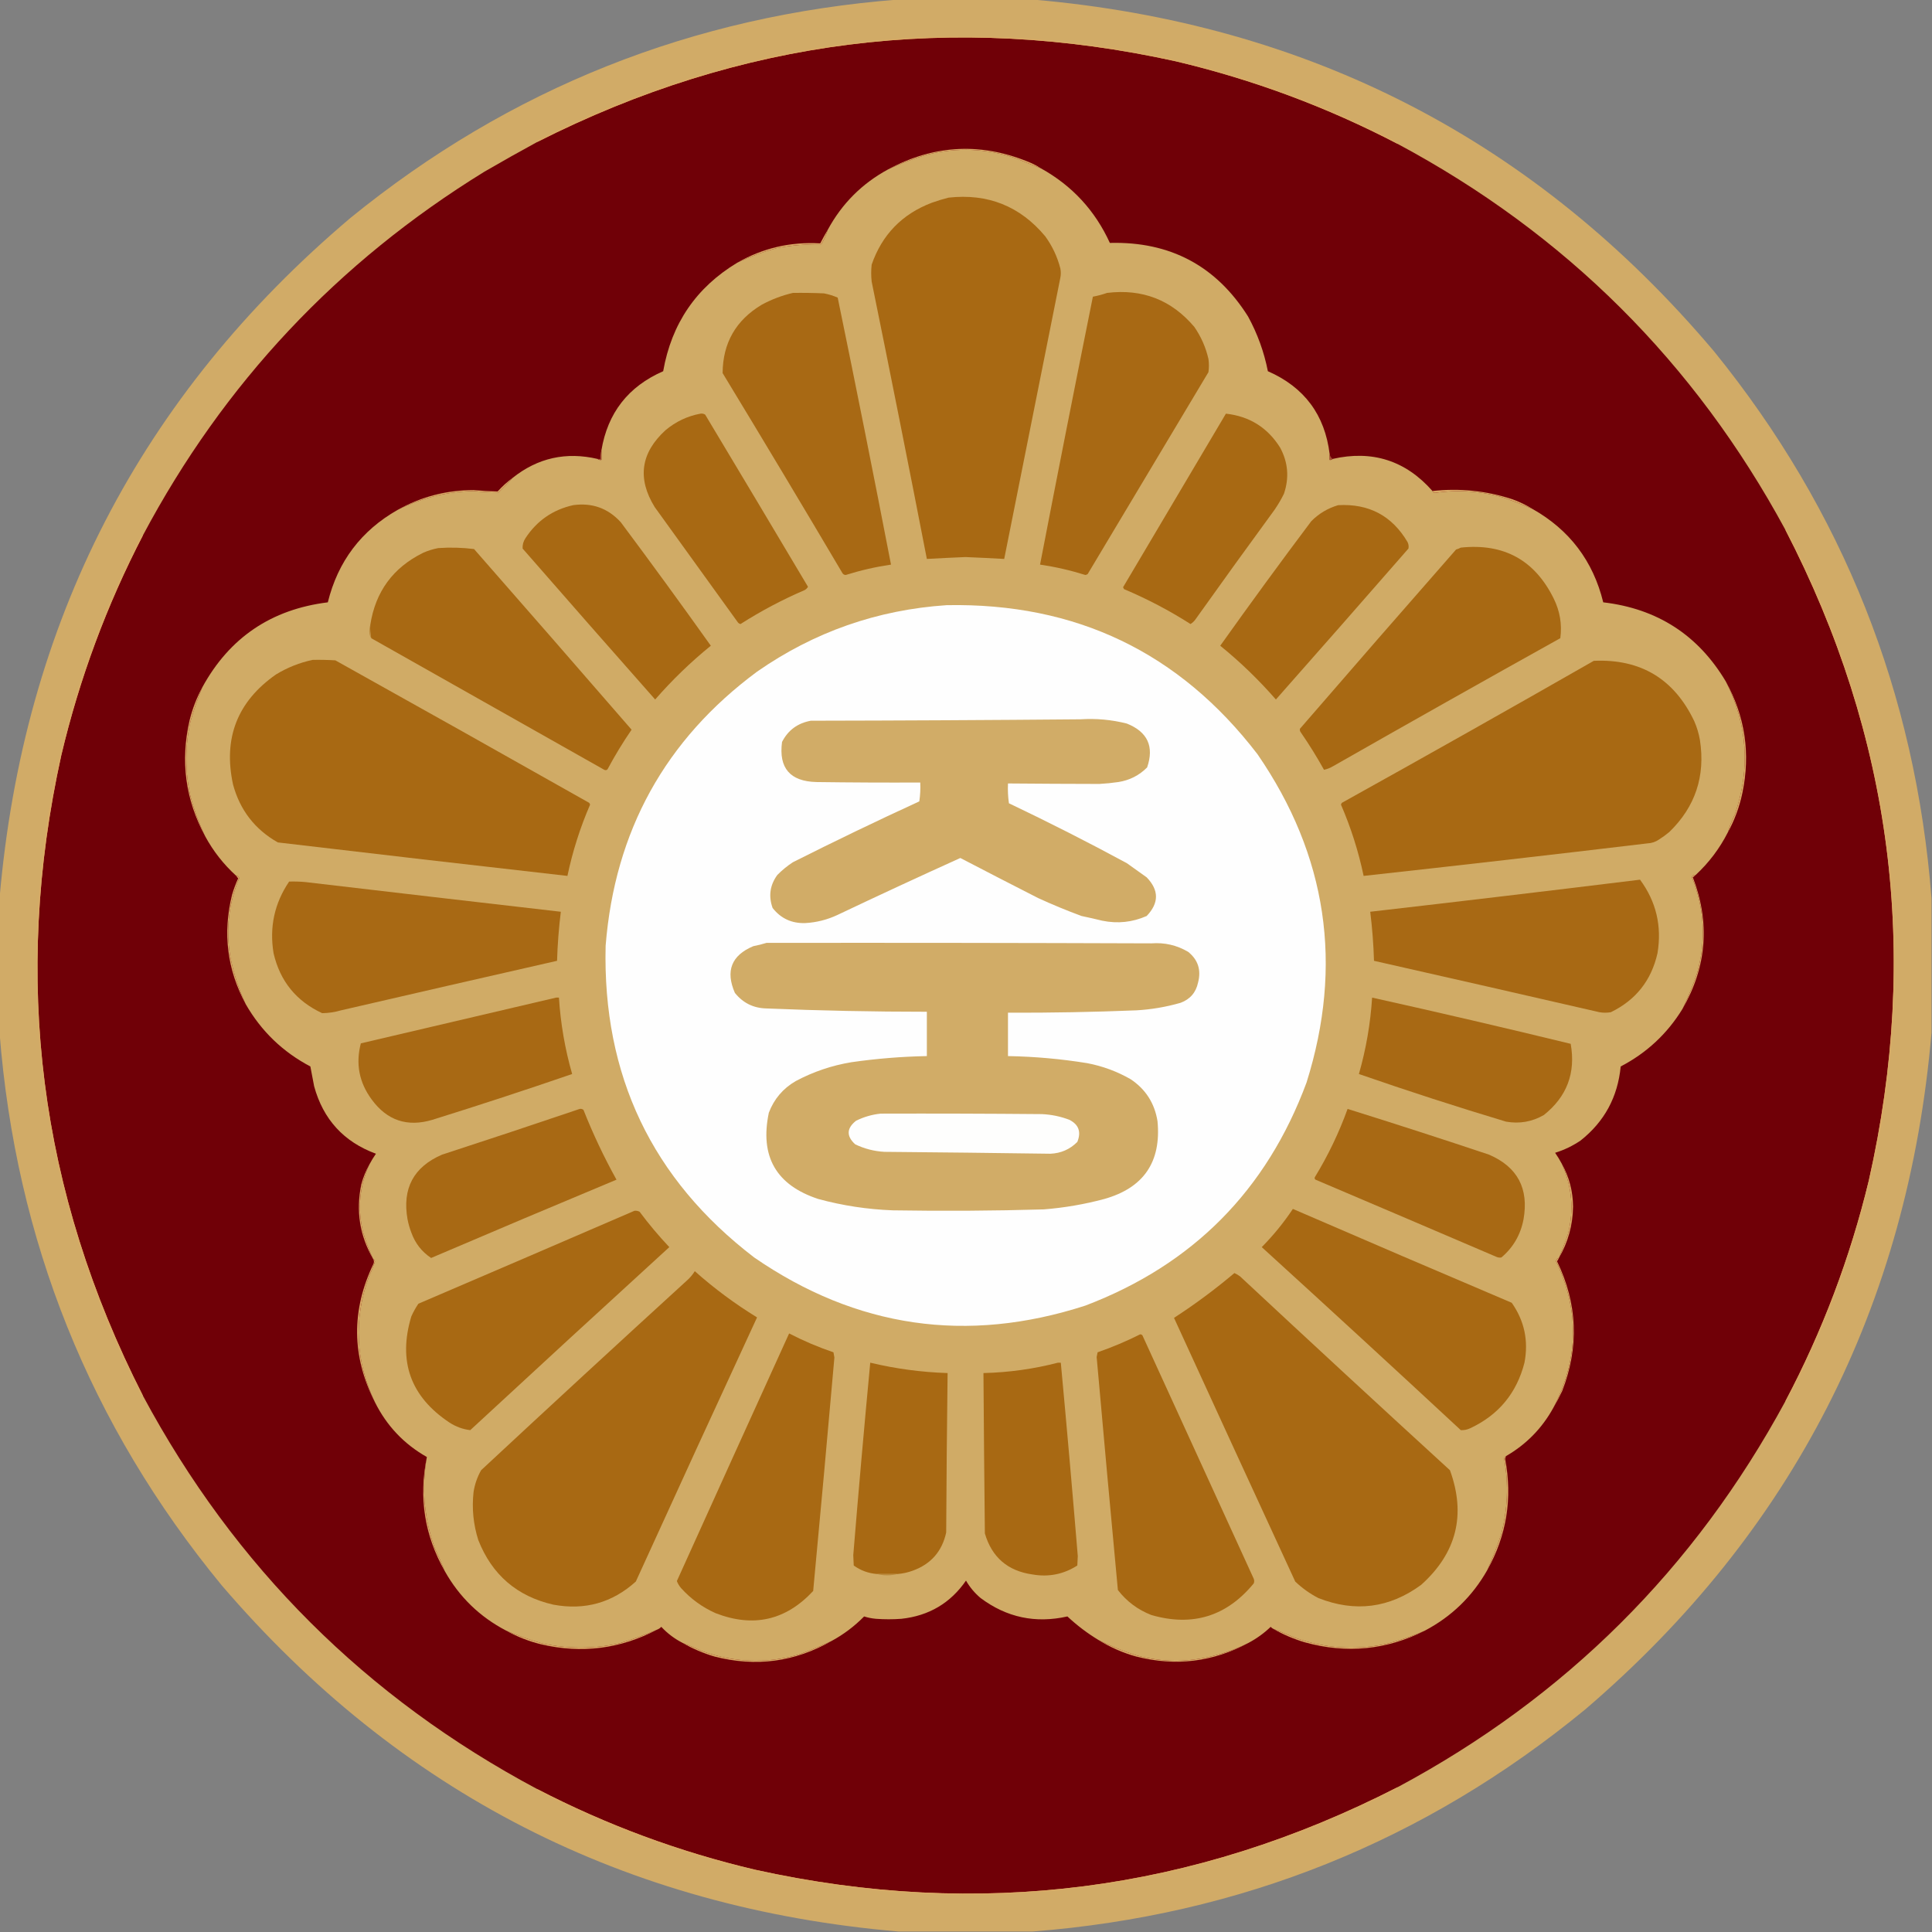 <?xml version="1.0" encoding="UTF-8"?>
<!DOCTYPE svg PUBLIC "-//W3C//DTD SVG 1.1//EN" "http://www.w3.org/Graphics/SVG/1.1/DTD/svg11.dtd">
<svg xmlns="http://www.w3.org/2000/svg" version="1.1" width="2048px" height="2048px" style="shape-rendering:geometricPrecision; text-rendering:geometricPrecision; image-rendering:optimizeQuality; fill-rule:evenodd; clip-rule:evenodd" xmlns:xlink="http://www.w3.org/1999/xlink">
<rect width="100%" height="100%" fill="#808080" stroke="none"/>
<g><path style="opacity:0.987" fill="#d1ab66" d="M 952.5,-0.5 C 999.833,-0.5 1047.17,-0.5 1094.5,-0.5C 1387.5,24.739 1628.34,149.072 1817,372.5C 1953.81,541.315 2030.64,734.649 2047.5,952.5C 2047.5,999.833 2047.5,1047.17 2047.5,1094.5C 2022.56,1384.56 1900.23,1623.72 1680.5,1812C 1510.49,1951.76 1315.16,2030.26 1094.5,2047.5C 1047.17,2047.5 999.833,2047.5 952.5,2047.5C 662.513,2022.6 423.346,1900.26 235,1680.5C 95.236,1510.5 16.736,1315.16 -0.5,1094.5C -0.5,1047.17 -0.5,999.833 -0.5,952.5C 24.65,660.009 148.65,419.509 371.5,231C 540.465,93.575 734.131,16.409 952.5,-0.5 Z"/></g>
<g><path style="opacity:1" fill="#700007" d="M 1481.5,152.5 C 1659.4,247.729 1796.4,384.062 1892.5,561.5C 2005.92,780.606 2035.42,1010.61 1981,1251.5C 1961.25,1333.25 1931.75,1411.25 1892.5,1485.5C 1796.4,1662.94 1659.4,1799.27 1481.5,1894.5C 1265.12,2005.34 1038.12,2034.51 800.5,1982C 719.896,1963.02 642.896,1934.52 569.5,1896.5C 387.998,1799.75 248.665,1660.75 151.5,1479.5C 41.557,1263.63 12.724,1037.29 65,800.5C 84.263,719.205 113.096,641.538 151.5,567.5C 237.11,406.38 357.777,277.88 513.5,182C 532.067,171.219 550.734,160.719 569.5,150.5C 784.853,41.372 1010.52,12.872 1246.5,65C 1328.54,84.401 1406.88,113.568 1481.5,152.5 Z"/></g>
<g><path style="opacity:1" fill="#daaa65" d="M 1481.5,152.5 C 1406.88,113.568 1328.54,84.401 1246.5,65C 1010.52,12.872 784.853,41.372 569.5,150.5C 569.369,149.624 569.702,148.957 570.5,148.5C 786.03,40.017 1011.7,11.85 1247.5,64C 1328.77,83.254 1406.43,112.087 1480.5,150.5C 1481.3,150.957 1481.63,151.624 1481.5,152.5 Z"/></g>
<g><path style="opacity:1" fill="#d0ab66" d="M 1103.5,178.5 C 1136.5,196.83 1160.83,223.164 1176.5,257.5C 1240.4,255.857 1289.23,281.857 1323,335.5C 1332.98,353.764 1339.98,373.097 1344,393.5C 1382.61,410.417 1404.45,439.75 1409.5,481.5C 1409.5,483.5 1409.5,485.5 1409.5,487.5C 1410.79,487.737 1411.79,487.404 1412.5,486.5C 1454.68,476.871 1490.01,488.204 1518.5,520.5C 1518.79,521.649 1519.62,522.316 1521,522.5C 1546.23,518.807 1571.07,520.64 1595.5,528C 1605.32,531.549 1614.99,535.383 1624.5,539.5C 1663.76,561.672 1688.76,594.672 1699.5,638.5C 1756.82,645.203 1800.15,673.203 1829.5,722.5C 1852.52,768.123 1855.68,815.123 1839,863.5C 1835.93,869.641 1833.43,875.974 1831.5,882.5C 1822.83,899.511 1811.49,914.511 1797.5,927.5C 1795.37,927.147 1794.03,927.98 1793.5,930C 1806.87,963.198 1808.71,997.031 1799,1031.5C 1794.64,1044.54 1789.48,1057.21 1783.5,1069.5C 1767.3,1095.87 1745.46,1116.2 1718,1130.5C 1714.92,1162.83 1700.76,1188.99 1675.5,1209C 1667.17,1214.66 1658.17,1219 1648.5,1222C 1651.06,1225.72 1653.39,1229.55 1655.5,1233.5C 1666.51,1257.83 1668.68,1282.83 1662,1308.5C 1659.12,1316.99 1655.95,1325.32 1652.5,1333.5C 1650.71,1333.88 1649.71,1335.05 1649.5,1337C 1674.39,1389.36 1673.39,1441.19 1646.5,1492.5C 1634.55,1514.12 1617.88,1531.12 1596.5,1543.5C 1595.31,1543.97 1594.64,1544.97 1594.5,1546.5C 1599.36,1573.77 1598.19,1600.77 1591,1627.5C 1586.7,1640.09 1581.87,1652.42 1576.5,1664.5C 1560.73,1692.27 1538.73,1713.6 1510.5,1728.5C 1496.65,1734.62 1482.32,1739.45 1467.5,1743C 1435.17,1749.46 1403.51,1747.13 1372.5,1736C 1364.84,1732.73 1357.17,1729.56 1349.5,1726.5C 1348.54,1726.05 1347.71,1725.38 1347,1724.5C 1339.93,1731.28 1332.1,1736.94 1323.5,1741.5C 1299.46,1753.55 1273.96,1759.88 1247,1760.5C 1232.93,1760.41 1219.1,1758.58 1205.5,1755C 1191.36,1750.59 1177.69,1745.09 1164.5,1738.5C 1152.67,1731.34 1141.67,1723.01 1131.5,1713.5C 1097.74,1721.12 1067.08,1714.62 1039.5,1694C 1033.2,1688.71 1028.04,1682.54 1024,1675.5C 1007.51,1699.34 984.678,1712.84 955.5,1716C 946.5,1716.67 937.5,1716.67 928.5,1716C 924.204,1715.63 920.037,1714.79 916,1713.5C 905.756,1723.92 894.256,1732.59 881.5,1739.5C 870.094,1744.87 858.427,1749.7 846.5,1754C 811.723,1763.74 777.389,1762.4 743.5,1750C 736.917,1746.87 730.25,1744.04 723.5,1741.5C 714.978,1737.14 707.478,1731.47 701,1724.5C 699.729,1725.88 698.229,1726.88 696.5,1727.5C 683.513,1733.15 670.179,1737.99 656.5,1742C 629.162,1748 601.828,1748 574.5,1742C 561.49,1738.32 548.824,1733.82 536.5,1728.5C 508.604,1713.94 486.937,1692.94 471.5,1665.5C 468.293,1657.42 464.793,1649.42 461,1641.5C 449.516,1609.69 446.683,1577.36 452.5,1544.5C 428.301,1530.8 409.968,1511.47 397.5,1486.5C 376.793,1443.07 374.627,1398.74 391,1353.5C 393.455,1348.26 395.622,1342.93 397.5,1337.5C 397.36,1335.97 396.693,1334.97 395.5,1334.5C 391.319,1325.46 387.819,1316.13 385,1306.5C 378.805,1281.71 380.972,1257.71 391.5,1234.5C 393.608,1230.55 395.941,1226.72 398.5,1223C 364.463,1210.48 342.63,1186.65 333,1151.5C 331.584,1144.5 330.251,1137.5 329,1130.5C 299.774,1115.11 276.94,1093.11 260.5,1064.5C 252.909,1048.23 247.409,1031.23 244,1013.5C 239.288,985.08 242.455,957.58 253.5,931C 253.252,929.251 252.252,928.418 250.5,928.5C 237.099,916.354 226.099,902.354 217.5,886.5C 211.062,873.025 205.895,859.025 202,844.5C 196.02,817.825 196.02,791.158 202,764.5C 205.484,752.213 209.651,740.213 214.5,728.5C 243.265,675.92 287.598,645.92 347.5,638.5C 358.175,595.172 382.841,562.506 421.5,540.5C 446.774,527.807 473.607,521.14 502,520.5C 510.837,521.405 519.67,521.905 528.5,522C 533.752,516.917 538.752,511.751 543.5,506.5C 570.102,485.354 600.102,478.687 633.5,486.5C 634.568,487.434 635.901,487.768 637.5,487.5C 637.5,484.167 637.5,480.833 637.5,477.5C 644.12,437.705 665.953,409.705 703,393.5C 711.873,343.007 738.04,304.674 781.5,278.5C 794.986,272.059 808.986,266.892 823.5,263C 839.011,260.049 854.678,258.715 870.5,259C 873.528,254.113 875.862,248.946 877.5,243.5C 892.5,215.833 913.833,194.5 941.5,179.5C 954.714,173.26 968.381,168.093 982.5,164C 1014.55,155.979 1046.22,157.313 1077.5,168C 1086.16,171.607 1094.83,175.107 1103.5,178.5 Z"/></g>
<g><path style="opacity:1" fill="#daaa65" d="M 1103.5,178.5 C 1094.83,175.107 1086.16,171.607 1077.5,168C 1046.22,157.313 1014.55,155.979 982.5,164C 968.381,168.093 954.714,173.26 941.5,179.5C 991.003,152.908 1041.67,150.741 1093.5,173C 1097.06,174.608 1100.39,176.441 1103.5,178.5 Z"/></g>
<g><path style="opacity:1" fill="#a86913" d="M 1005.5,209.5 C 1047.16,204.877 1081.32,218.543 1108,250.5C 1115.47,260.785 1120.81,272.118 1124,284.5C 1124.67,287.833 1124.67,291.167 1124,294.5C 1104.1,393.836 1084.27,493.169 1064.5,592.5C 1050.84,591.734 1037.18,591.067 1023.5,590.5C 1009.82,591.067 996.157,591.734 982.5,592.5C 963.452,494.425 943.952,396.425 924,298.5C 923.333,292.5 923.333,286.5 924,280.5C 934.984,248.848 956.151,227.015 987.5,215C 993.531,212.832 999.531,210.999 1005.5,209.5 Z"/></g>
<g><path style="opacity:1" fill="#daaa65" d="M 877.5,243.5 C 875.862,248.946 873.528,254.113 870.5,259C 854.678,258.715 839.011,260.049 823.5,263C 808.986,266.892 794.986,272.059 781.5,278.5C 808.664,262.963 837.997,256.13 869.5,258C 872.068,253.024 874.734,248.191 877.5,243.5 Z"/></g>
<g><path style="opacity:1" fill="#a86914" d="M 840.5,310.5 C 851.505,310.333 862.505,310.5 873.5,311C 878.536,311.965 883.37,313.465 888,315.5C 907.413,409.731 926.246,504.064 944.5,598.5C 928.223,600.902 912.223,604.569 896.5,609.5C 894.971,609.471 893.804,608.804 893,607.5C 851.064,536.571 808.731,465.905 766,395.5C 766.211,363.583 780.044,339.416 807.5,323C 818.054,317.32 829.054,313.154 840.5,310.5 Z"/></g>
<g><path style="opacity:1" fill="#a86914" d="M 1173.5,310.5 C 1211,305.935 1241.83,317.935 1266,346.5C 1273.18,356.853 1278.18,368.186 1281,380.5C 1281.67,385.167 1281.67,389.833 1281,394.5C 1238.33,465.833 1195.67,537.167 1153,608.5C 1152.28,609.059 1151.44,609.392 1150.5,609.5C 1134.78,604.569 1118.78,600.902 1102.5,598.5C 1120.78,503.762 1139.45,409.095 1158.5,314.5C 1163.71,313.533 1168.71,312.2 1173.5,310.5 Z"/></g>
<g><path style="opacity:1" fill="#a86913" d="M 742.5,438.5 C 744.288,438.215 745.955,438.548 747.5,439.5C 783.966,500.267 820.299,561.1 856.5,622C 855.667,623.5 854.5,624.667 853,625.5C 829.257,635.702 806.59,647.702 785,661.5C 783.739,661.241 782.739,660.574 782,659.5C 752.667,618.833 723.333,578.167 694,537.5C 675.335,507.22 679.169,480.053 705.5,456C 716.371,446.896 728.705,441.062 742.5,438.5 Z"/></g>
<g><path style="opacity:1" fill="#a86913" d="M 1299.5,438.5 C 1324.51,441.249 1343.67,453.249 1357,474.5C 1365.45,490.204 1366.78,506.537 1361,523.5C 1358.07,529.427 1354.73,535.094 1351,540.5C 1323.09,578.657 1295.42,616.99 1268,655.5C 1266.43,657.993 1264.43,659.993 1262,661.5C 1239.64,647.233 1216.14,634.899 1191.5,624.5C 1191.17,623.833 1190.83,623.167 1190.5,622.5C 1226.85,561.156 1263.18,499.822 1299.5,438.5 Z"/></g>
<g><path style="opacity:1" fill="#a65134" d="M 637.5,477.5 C 637.5,480.833 637.5,484.167 637.5,487.5C 635.901,487.768 634.568,487.434 633.5,486.5C 634.5,486.5 635.5,486.5 636.5,486.5C 636.19,483.287 636.523,480.287 637.5,477.5 Z"/></g>
<g><path style="opacity:1" fill="#a65134" d="M 1409.5,481.5 C 1409.97,483.531 1410.97,485.198 1412.5,486.5C 1411.79,487.404 1410.79,487.737 1409.5,487.5C 1409.5,485.5 1409.5,483.5 1409.5,481.5 Z"/></g>
<g><path style="opacity:1" fill="#daaa65" d="M 1624.5,539.5 C 1614.99,535.383 1605.32,531.549 1595.5,528C 1571.07,520.64 1546.23,518.807 1521,522.5C 1519.62,522.316 1518.79,521.649 1518.5,520.5C 1547,517.317 1575,520.15 1602.5,529C 1610.29,531.729 1617.62,535.229 1624.5,539.5 Z"/></g>
<g><path style="opacity:1" fill="#daaa65" d="M 543.5,506.5 C 538.752,511.751 533.752,516.917 528.5,522C 519.67,521.905 510.837,521.405 502,520.5C 473.607,521.14 446.774,527.807 421.5,540.5C 446.381,526.57 473.215,519.57 502,519.5C 510.52,520.264 519.02,520.764 527.5,521C 532.405,515.59 537.738,510.757 543.5,506.5 Z"/></g>
<g><path style="opacity:1" fill="#a86913" d="M 607.5,535.5 C 627.549,532.682 644.382,538.682 658,553.5C 690.322,596.812 722.156,640.479 753.5,684.5C 732.235,701.764 712.568,720.764 694.5,741.5C 647.509,688.34 600.676,635.007 554,581.5C 553.755,577.557 554.755,573.89 557,570.5C 569.113,552.027 585.946,540.36 607.5,535.5 Z"/></g>
<g><path style="opacity:1" fill="#a86913" d="M 1418.5,535.5 C 1451.05,533.688 1475.55,546.688 1492,574.5C 1493.15,576.754 1493.48,579.087 1493,581.5C 1446.32,635.007 1399.49,688.34 1352.5,741.5C 1334.43,720.764 1314.77,701.764 1293.5,684.5C 1325.09,640.079 1357.25,596.079 1390,552.5C 1398.1,544.371 1407.6,538.704 1418.5,535.5 Z"/></g>
<g><path style="opacity:1" fill="#a86913" d="M 393.5,676.5 C 392.559,671.93 392.226,667.263 392.5,662.5C 397.93,627.246 416.597,601.746 448.5,586C 453.64,583.731 458.973,582.065 464.5,581C 477.215,580.103 489.882,580.436 502.5,582C 558.353,645.685 614.02,709.519 669.5,773.5C 660.246,787.001 651.746,801.001 644,815.5C 642.951,816.517 641.784,816.684 640.5,816C 558.104,769.473 475.771,722.973 393.5,676.5 Z"/></g>
<g><path style="opacity:1" fill="#a86913" d="M 1548.5,580.5 C 1594.04,575.681 1626.87,593.681 1647,634.5C 1653.59,647.792 1655.93,661.792 1654,676.5C 1573.59,721.287 1493.42,766.453 1413.5,812C 1410.28,813.955 1406.95,815.288 1403.5,816C 1395.96,802.414 1387.79,789.247 1379,776.5C 1378.02,775.241 1377.68,773.908 1378,772.5C 1432.93,708.98 1488.1,645.646 1543.5,582.5C 1545.34,581.972 1547,581.306 1548.5,580.5 Z"/></g>
<g><path style="opacity:1" fill="#fefefe" d="M 1003.5,641.5 C 1140.41,638.877 1250.24,691.544 1333,799.5C 1406.81,906.834 1424.14,1022.83 1385,1147.5C 1342.59,1261.84 1264.42,1340.68 1150.5,1384C 1024.91,1424.63 907.907,1407.63 799.5,1333C 691.089,1250 638.589,1139.83 642,1002.5C 651.677,880.941 705.177,784.108 802.5,712C 862.921,669.914 929.921,646.414 1003.5,641.5 Z"/></g>
<g><path style="opacity:1" fill="#bb893b" d="M 392.5,662.5 C 392.226,667.263 392.559,671.93 393.5,676.5C 392.195,674.603 391.529,672.269 391.5,669.5C 391.503,666.975 391.837,664.641 392.5,662.5 Z"/></g>
<g><path style="opacity:1" fill="#a86913" d="M 331.5,699.5 C 339.507,699.334 347.507,699.5 355.5,700C 445.328,750.08 534.995,800.413 624.5,851C 625.022,851.561 625.355,852.228 625.5,853C 614.953,877.356 606.953,902.523 601.5,928.5C 499.145,916.923 396.812,905.09 294.5,893C 270.163,879.202 254.33,858.702 247,831.5C 236.454,782.451 251.621,743.618 292.5,715C 304.704,707.555 317.704,702.388 331.5,699.5 Z"/></g>
<g><path style="opacity:1" fill="#a86913" d="M 1689.5,700.5 C 1739.14,698.302 1774.64,719.635 1796,764.5C 1798.81,770.921 1800.81,777.588 1802,784.5C 1807.91,822.78 1797.07,855.28 1769.5,882C 1766.01,884.911 1762.34,887.578 1758.5,890C 1754.88,892.479 1750.88,893.812 1746.5,894C 1646.21,905.977 1545.88,917.477 1445.5,928.5C 1440.05,902.523 1432.05,877.356 1421.5,853C 1421.64,852.228 1421.98,851.561 1422.5,851C 1511.89,801.312 1600.89,751.146 1689.5,700.5 Z"/></g>
<g><path style="opacity:1" fill="#d1ac67" d="M 1145.5,762.5 C 1162.09,761.43 1178.42,762.93 1194.5,767C 1216.48,775.778 1223.64,791.278 1216,813.5C 1207.58,821.963 1197.41,827.129 1185.5,829C 1178.87,829.972 1172.2,830.639 1165.5,831C 1133.17,830.948 1100.84,830.782 1068.5,830.5C 1068.17,837.532 1068.5,844.532 1069.5,851.5C 1111.76,871.629 1153.43,892.796 1194.5,915C 1201.5,920 1208.5,925 1215.5,930C 1228.68,943.616 1228.68,957.283 1215.5,971C 1200.46,977.644 1184.79,979.31 1168.5,976C 1161.2,974.206 1153.86,972.539 1146.5,971C 1130.92,965.253 1115.59,958.919 1100.5,952C 1072.91,937.953 1045.41,923.787 1018,909.5C 974.32,929.256 930.82,949.423 887.5,970C 876.683,975.038 865.35,977.871 853.5,978.5C 839.208,978.935 827.708,973.601 819,962.5C 814.492,949.898 816.159,938.232 824,927.5C 829.041,922.402 834.541,917.902 840.5,914C 884.801,891.682 929.468,870.182 974.5,849.5C 975.497,842.866 975.83,836.2 975.5,829.5C 938.832,829.667 902.165,829.5 865.5,829C 837.486,828.325 825.319,814.158 829,786.5C 835.358,774.049 845.525,766.549 859.5,764C 955.001,763.833 1050.33,763.333 1145.5,762.5 Z"/></g>
<g><path style="opacity:1" fill="#daaa65" d="M 151.5,567.5 C 113.096,641.538 84.263,719.205 65,800.5C 12.724,1037.29 41.557,1263.63 151.5,1479.5C 150.624,1479.63 149.957,1479.3 149.5,1478.5C 49.892,1282.84 17.392,1076.51 52,859.5C 69.427,757.385 101.927,660.385 149.5,568.5C 149.957,567.702 150.624,567.369 151.5,567.5 Z"/></g>
<g><path style="opacity:1" fill="#daaa65" d="M 214.5,728.5 C 209.651,740.213 205.484,752.213 202,764.5C 196.02,791.158 196.02,817.825 202,844.5C 205.895,859.025 211.062,873.025 217.5,886.5C 196.526,847.72 191.026,806.72 201,763.5C 204.054,751.156 208.554,739.49 214.5,728.5 Z"/></g>
<g><path style="opacity:1" fill="#daaa65" d="M 1829.5,722.5 C 1849.88,759.52 1855.71,798.853 1847,840.5C 1843.88,855.374 1838.71,869.374 1831.5,882.5C 1833.43,875.974 1835.93,869.641 1839,863.5C 1855.68,815.123 1852.52,768.123 1829.5,722.5 Z"/></g>
<g><path style="opacity:1" fill="#a86914" d="M 306.5,934.5 C 312.176,934.334 317.843,934.501 323.5,935C 413.828,945.611 504.162,956.111 594.5,966.5C 592.363,983.766 591.03,1001.1 590.5,1018.5C 514.145,1035.84 437.812,1053.34 361.5,1071C 354.928,1072.92 348.261,1073.92 341.5,1074C 314.029,1061.24 296.862,1040.08 290,1010.5C 285.427,982.813 290.927,957.479 306.5,934.5 Z"/></g>
<g><path style="opacity:1" fill="#a86914" d="M 1738.5,932.5 C 1755.63,955.69 1761.8,981.69 1757,1010.5C 1750.5,1039.32 1734,1060.16 1707.5,1073C 1703.5,1073.67 1699.5,1073.67 1695.5,1073C 1615.85,1054.67 1536.19,1036.5 1456.5,1018.5C 1455.98,1001.1 1454.64,983.765 1452.5,966.5C 1548.01,955.519 1643.34,944.185 1738.5,932.5 Z"/></g>
<g><path style="opacity:1" fill="#d1ac67" d="M 812.5,999.5 C 948.5,999.333 1084.5,999.5 1220.5,1000C 1234.5,998.932 1247.5,1001.93 1259.5,1009C 1269.97,1017.42 1273.47,1028.25 1270,1041.5C 1267.77,1052.07 1261.6,1059.23 1251.5,1063C 1236.15,1067.43 1220.48,1070.1 1204.5,1071C 1159.18,1072.83 1113.85,1073.67 1068.5,1073.5C 1068.5,1088.83 1068.5,1104.17 1068.5,1119.5C 1096.69,1119.99 1124.69,1122.49 1152.5,1127C 1168.82,1130.11 1184.16,1135.77 1198.5,1144C 1214.43,1154.62 1223.93,1169.45 1227,1188.5C 1231.13,1231.74 1212.3,1259.24 1170.5,1271C 1149.52,1276.62 1128.18,1280.28 1106.5,1282C 1053.18,1283.55 999.844,1283.88 946.5,1283C 919.686,1282.02 893.353,1278.02 867.5,1271C 822.752,1256.35 805.252,1225.85 815,1179.5C 820.552,1164.95 830.052,1153.78 843.5,1146C 862.035,1136.11 881.702,1129.45 902.5,1126C 929.028,1122.18 955.694,1120.01 982.5,1119.5C 982.5,1103.83 982.5,1088.17 982.5,1072.5C 925.808,1072.51 869.141,1071.34 812.5,1069C 798.74,1068.7 787.573,1063.2 779,1052.5C 768.853,1029.25 775.353,1012.75 798.5,1003C 803.346,1002.05 808.013,1000.88 812.5,999.5 Z"/></g>
<g><path style="opacity:1" fill="#daaa65" d="M 1797.5,927.5 C 1796.57,928.315 1795.57,929.148 1794.5,930C 1812.94,978.274 1809.28,1024.77 1783.5,1069.5C 1789.48,1057.21 1794.64,1044.54 1799,1031.5C 1808.71,997.031 1806.87,963.198 1793.5,930C 1794.03,927.98 1795.37,927.147 1797.5,927.5 Z"/></g>
<g><path style="opacity:1" fill="#daaa65" d="M 250.5,928.5 C 252.252,928.418 253.252,929.251 253.5,931C 242.455,957.58 239.288,985.08 244,1013.5C 247.409,1031.23 252.909,1048.23 260.5,1064.5C 240.759,1027.8 235.926,989.136 246,948.5C 247.753,942.498 249.919,936.665 252.5,931C 251.619,930.292 250.953,929.458 250.5,928.5 Z"/></g>
<g><path style="opacity:1" fill="#a86914" d="M 589.5,1057.5 C 590.5,1057.5 591.5,1057.5 592.5,1057.5C 594.251,1085.01 598.918,1112.01 606.5,1138.5C 557.445,1155.35 508.112,1171.52 458.5,1187C 431.827,1195 410.327,1187.83 394,1165.5C 380.699,1147.47 376.866,1127.64 382.5,1106C 451.593,1089.75 520.593,1073.59 589.5,1057.5 Z"/></g>
<g><path style="opacity:1" fill="#a86914" d="M 1454.5,1057.5 C 1524.87,1073.14 1595.04,1089.47 1665,1106.5C 1670.49,1137.37 1660.99,1162.54 1636.5,1182C 1624.07,1189.14 1610.74,1191.48 1596.5,1189C 1544.1,1173.25 1492.1,1156.42 1440.5,1138.5C 1448.08,1112.01 1452.75,1085.01 1454.5,1057.5 Z"/></g>
<g><path style="opacity:1" fill="#a86914" d="M 614.5,1175.5 C 615.978,1175.24 617.311,1175.57 618.5,1176.5C 628.595,1202.02 640.261,1226.68 653.5,1250.5C 587.914,1277.87 522.414,1305.53 457,1333.5C 447.082,1326.9 440.082,1317.9 436,1306.5C 434.259,1301.95 432.926,1297.28 432,1292.5C 426.232,1259.86 438.399,1237.03 468.5,1224C 517.375,1208.1 566.041,1191.93 614.5,1175.5 Z"/></g>
<g><path style="opacity:1" fill="#a86914" d="M 1428.5,1175.5 C 1478.63,1191.15 1528.63,1207.32 1578.5,1224C 1608.59,1237 1620.76,1259.83 1615,1292.5C 1611.9,1308.89 1604.06,1322.39 1591.5,1333C 1589.45,1333.32 1587.45,1332.99 1585.5,1332C 1521.87,1304.74 1458.21,1277.57 1394.5,1250.5C 1393.42,1249.64 1393.25,1248.64 1394,1247.5C 1407.92,1224.67 1419.42,1200.67 1428.5,1175.5 Z"/></g>
<g><path style="opacity:1" fill="#fefefd" d="M 933.5,1180.5 C 990.501,1180.33 1047.5,1180.5 1104.5,1181C 1114.51,1181.46 1124.18,1183.46 1133.5,1187C 1143.5,1192.04 1146.33,1199.87 1142,1210.5C 1134.17,1218.34 1124.67,1222.51 1113.5,1223C 1054.84,1222.17 996.176,1221.51 937.5,1221C 926.626,1220.39 916.293,1217.73 906.5,1213C 897.046,1204.29 897.38,1195.96 907.5,1188C 915.835,1183.92 924.501,1181.42 933.5,1180.5 Z"/></g>
<g><path style="opacity:1" fill="#daaa65" d="M 391.5,1234.5 C 380.972,1257.71 378.805,1281.71 385,1306.5C 387.819,1316.13 391.319,1325.46 395.5,1334.5C 381.295,1309.89 377.128,1283.56 383,1255.5C 384.977,1248.05 387.81,1241.05 391.5,1234.5 Z"/></g>
<g><path style="opacity:1" fill="#a86913" d="M 672.5,1283.5 C 674.467,1283.26 676.301,1283.59 678,1284.5C 687.748,1297.59 698.248,1310.09 709.5,1322C 638.977,1386.43 568.644,1451.1 498.5,1516C 490.638,1515.08 483.305,1512.41 476.5,1508C 435.213,1480.58 421.713,1443.08 436,1395.5C 438.12,1390.76 440.62,1386.26 443.5,1382C 519.975,1349.24 596.309,1316.41 672.5,1283.5 Z"/></g>
<g><path style="opacity:1" fill="#a86913" d="M 1370.5,1281.5 C 1447.66,1314.91 1524.99,1348.08 1602.5,1381C 1615.93,1400.13 1620.43,1421.29 1616,1444.5C 1607.76,1476.73 1588.6,1499.9 1558.5,1514C 1555.28,1515.53 1551.95,1516.19 1548.5,1516C 1478.47,1450.97 1408.13,1386.3 1337.5,1322C 1349.87,1309.48 1360.87,1295.98 1370.5,1281.5 Z"/></g>
<g><path style="opacity:1" fill="#daaa65" d="M 1655.5,1233.5 C 1663.35,1247.53 1667.35,1262.7 1667.5,1279C 1667.23,1298.58 1662.23,1316.75 1652.5,1333.5C 1655.95,1325.32 1659.12,1316.99 1662,1308.5C 1668.68,1282.83 1666.51,1257.83 1655.5,1233.5 Z"/></g>
<g><path style="opacity:1" fill="#daaa65" d="M 1892.5,561.5 C 1893.38,561.369 1894.04,561.702 1894.5,562.5C 2000.46,767.398 2032.63,983.398 1991,1210.5C 1972.24,1306.6 1940.08,1397.94 1894.5,1484.5C 1894.04,1485.3 1893.38,1485.63 1892.5,1485.5C 1931.75,1411.25 1961.25,1333.25 1981,1251.5C 2035.42,1010.61 2005.92,780.606 1892.5,561.5 Z"/></g>
<g><path style="opacity:1" fill="#a86913" d="M 736.5,1347.5 C 757.044,1365.77 779.044,1382.11 802.5,1396.5C 759.393,1489.71 716.56,1583.05 674,1676.5C 649.031,1699.04 619.864,1707.21 586.5,1701C 547.994,1692.16 521.494,1669.33 507,1632.5C 501.739,1615.9 500.072,1598.9 502,1581.5C 503.287,1573.35 505.954,1565.68 510,1558.5C 582.2,1491.3 654.7,1424.47 727.5,1358C 731.107,1354.9 734.107,1351.4 736.5,1347.5 Z"/></g>
<g><path style="opacity:1" fill="#a86913" d="M 1308.5,1349.5 C 1310.6,1350.41 1312.6,1351.58 1314.5,1353C 1388.37,1421.87 1462.53,1490.37 1537,1558.5C 1554.22,1605.77 1544.06,1646.27 1506.5,1680C 1472.82,1704.7 1436.48,1709.36 1397.5,1694C 1388.5,1689.33 1380.33,1683.5 1373,1676.5C 1330.03,1583.39 1287.2,1490.23 1244.5,1397C 1266.8,1382.54 1288.14,1366.7 1308.5,1349.5 Z"/></g>
<g><path style="opacity:1" fill="#a86913" d="M 836.5,1413.5 C 851.612,1421.32 867.279,1427.99 883.5,1433.5C 883.833,1435.33 884.167,1437.17 884.5,1439C 877.24,1521.53 869.74,1604.03 862,1686.5C 833.004,1717.7 798.504,1725.54 758.5,1710C 744.475,1703.74 732.308,1694.9 722,1683.5C 720.041,1681.22 718.541,1678.72 717.5,1676C 757.075,1588.44 796.741,1500.94 836.5,1413.5 Z"/></g>
<g><path style="opacity:1" fill="#a86913" d="M 1208.5,1414.5 C 1209.5,1414.41 1210.33,1414.75 1211,1415.5C 1250.33,1501.5 1289.67,1587.5 1329,1673.5C 1329.67,1675.17 1329.67,1676.83 1329,1678.5C 1300.26,1713.41 1264.09,1724.58 1220.5,1712C 1206.21,1706.44 1194.38,1697.61 1185,1685.5C 1177.29,1603.19 1169.79,1520.86 1162.5,1438.5C 1162.83,1436.83 1163.17,1435.17 1163.5,1433.5C 1179.01,1428.12 1194.01,1421.78 1208.5,1414.5 Z"/></g>
<g><path style="opacity:1" fill="#daaa65" d="M 395.5,1334.5 C 396.693,1334.97 397.36,1335.97 397.5,1337.5C 395.622,1342.93 393.455,1348.26 391,1353.5C 374.627,1398.74 376.793,1443.07 397.5,1486.5C 372.739,1437.89 372.239,1388.89 396,1339.5C 396.64,1337.73 396.473,1336.07 395.5,1334.5 Z"/></g>
<g><path style="opacity:1" fill="#a86913" d="M 951.5,1668.5 C 944.167,1668.5 936.833,1668.5 929.5,1668.5C 920.493,1667.78 912.326,1664.78 905,1659.5C 904.833,1655.83 904.667,1652.17 904.5,1648.5C 910.08,1580.45 916.08,1512.45 922.5,1444.5C 949.452,1450.95 976.786,1454.62 1004.5,1455.5C 1003.79,1511.83 1003.29,1568.16 1003,1624.5C 998.64,1644.53 986.807,1658.03 967.5,1665C 962.306,1666.9 956.973,1668.07 951.5,1668.5 Z"/></g>
<g><path style="opacity:1" fill="#a86913" d="M 1121.5,1444.5 C 1122.5,1444.5 1123.5,1444.5 1124.5,1444.5C 1130.86,1512.79 1136.86,1581.13 1142.5,1649.5C 1142.33,1652.83 1142.17,1656.17 1142,1659.5C 1127.48,1668.8 1111.65,1671.97 1094.5,1669C 1068.25,1665.31 1051.41,1650.81 1044,1625.5C 1043.39,1568.83 1042.89,1512.17 1042.5,1455.5C 1069.39,1454.85 1095.72,1451.18 1121.5,1444.5 Z"/></g>
<g><path style="opacity:1" fill="#daaa65" d="M 1652.5,1333.5 C 1651.97,1334.72 1651.31,1335.89 1650.5,1337C 1672.28,1382.01 1674.11,1427.85 1656,1474.5C 1653.06,1480.72 1649.89,1486.72 1646.5,1492.5C 1673.39,1441.19 1674.39,1389.36 1649.5,1337C 1649.71,1335.05 1650.71,1333.88 1652.5,1333.5 Z"/></g>
<g><path style="opacity:1" fill="#daaa65" d="M 452.5,1544.5 C 446.683,1577.36 449.516,1609.69 461,1641.5C 464.793,1649.42 468.293,1657.42 471.5,1665.5C 449.996,1627.65 443.663,1587.31 452.5,1544.5 Z"/></g>
<g><path style="opacity:1" fill="#daaa65" d="M 1596.5,1543.5 C 1596.02,1544.42 1595.69,1545.42 1595.5,1546.5C 1603.43,1588.26 1597.09,1627.6 1576.5,1664.5C 1581.87,1652.42 1586.7,1640.09 1591,1627.5C 1598.19,1600.77 1599.36,1573.77 1594.5,1546.5C 1594.64,1544.97 1595.31,1543.97 1596.5,1543.5 Z"/></g>
<g><path style="opacity:1" fill="#ba893c" d="M 929.5,1668.5 C 936.833,1668.5 944.167,1668.5 951.5,1668.5C 944.02,1670.41 936.686,1670.41 929.5,1668.5 Z"/></g>
<g><path style="opacity:1" fill="#daaa65" d="M 1349.5,1726.5 C 1357.17,1729.56 1364.84,1732.73 1372.5,1736C 1403.51,1747.13 1435.17,1749.46 1467.5,1743C 1482.32,1739.45 1496.65,1734.62 1510.5,1728.5C 1469.94,1749.02 1427.6,1753.18 1383.5,1741C 1371.5,1737.49 1360.16,1732.66 1349.5,1726.5 Z"/></g>
<g><path style="opacity:1" fill="#daaa65" d="M 696.5,1727.5 C 657.582,1747.94 616.582,1753.11 573.5,1743C 560.417,1739.78 548.084,1734.95 536.5,1728.5C 548.824,1733.82 561.49,1738.32 574.5,1742C 601.828,1748 629.162,1748 656.5,1742C 670.179,1737.99 683.513,1733.15 696.5,1727.5 Z"/></g>
<g><path style="opacity:1" fill="#daaa65" d="M 1164.5,1738.5 C 1177.69,1745.09 1191.36,1750.59 1205.5,1755C 1219.1,1758.58 1232.93,1760.41 1247,1760.5C 1273.96,1759.88 1299.46,1753.55 1323.5,1741.5C 1285.86,1761.78 1246.19,1766.61 1204.5,1756C 1190.27,1752.05 1176.93,1746.21 1164.5,1738.5 Z"/></g>
<g><path style="opacity:1" fill="#daaa65" d="M 881.5,1739.5 C 842.548,1761.77 801.215,1767.27 757.5,1756C 745.498,1752.49 734.164,1747.66 723.5,1741.5C 730.25,1744.04 736.917,1746.87 743.5,1750C 777.389,1762.4 811.723,1763.74 846.5,1754C 858.427,1749.7 870.094,1744.87 881.5,1739.5 Z"/></g>
<g><path style="opacity:1" fill="#daaa65" d="M 1481.5,1894.5 C 1481.63,1895.38 1481.3,1896.04 1480.5,1896.5C 1263.95,2006.74 1036.95,2035.58 799.5,1983C 719.593,1964.37 643.259,1936.21 570.5,1898.5C 569.702,1898.04 569.369,1897.38 569.5,1896.5C 642.896,1934.52 719.896,1963.02 800.5,1982C 1038.12,2034.51 1265.12,2005.34 1481.5,1894.5 Z"/></g>
</svg>
